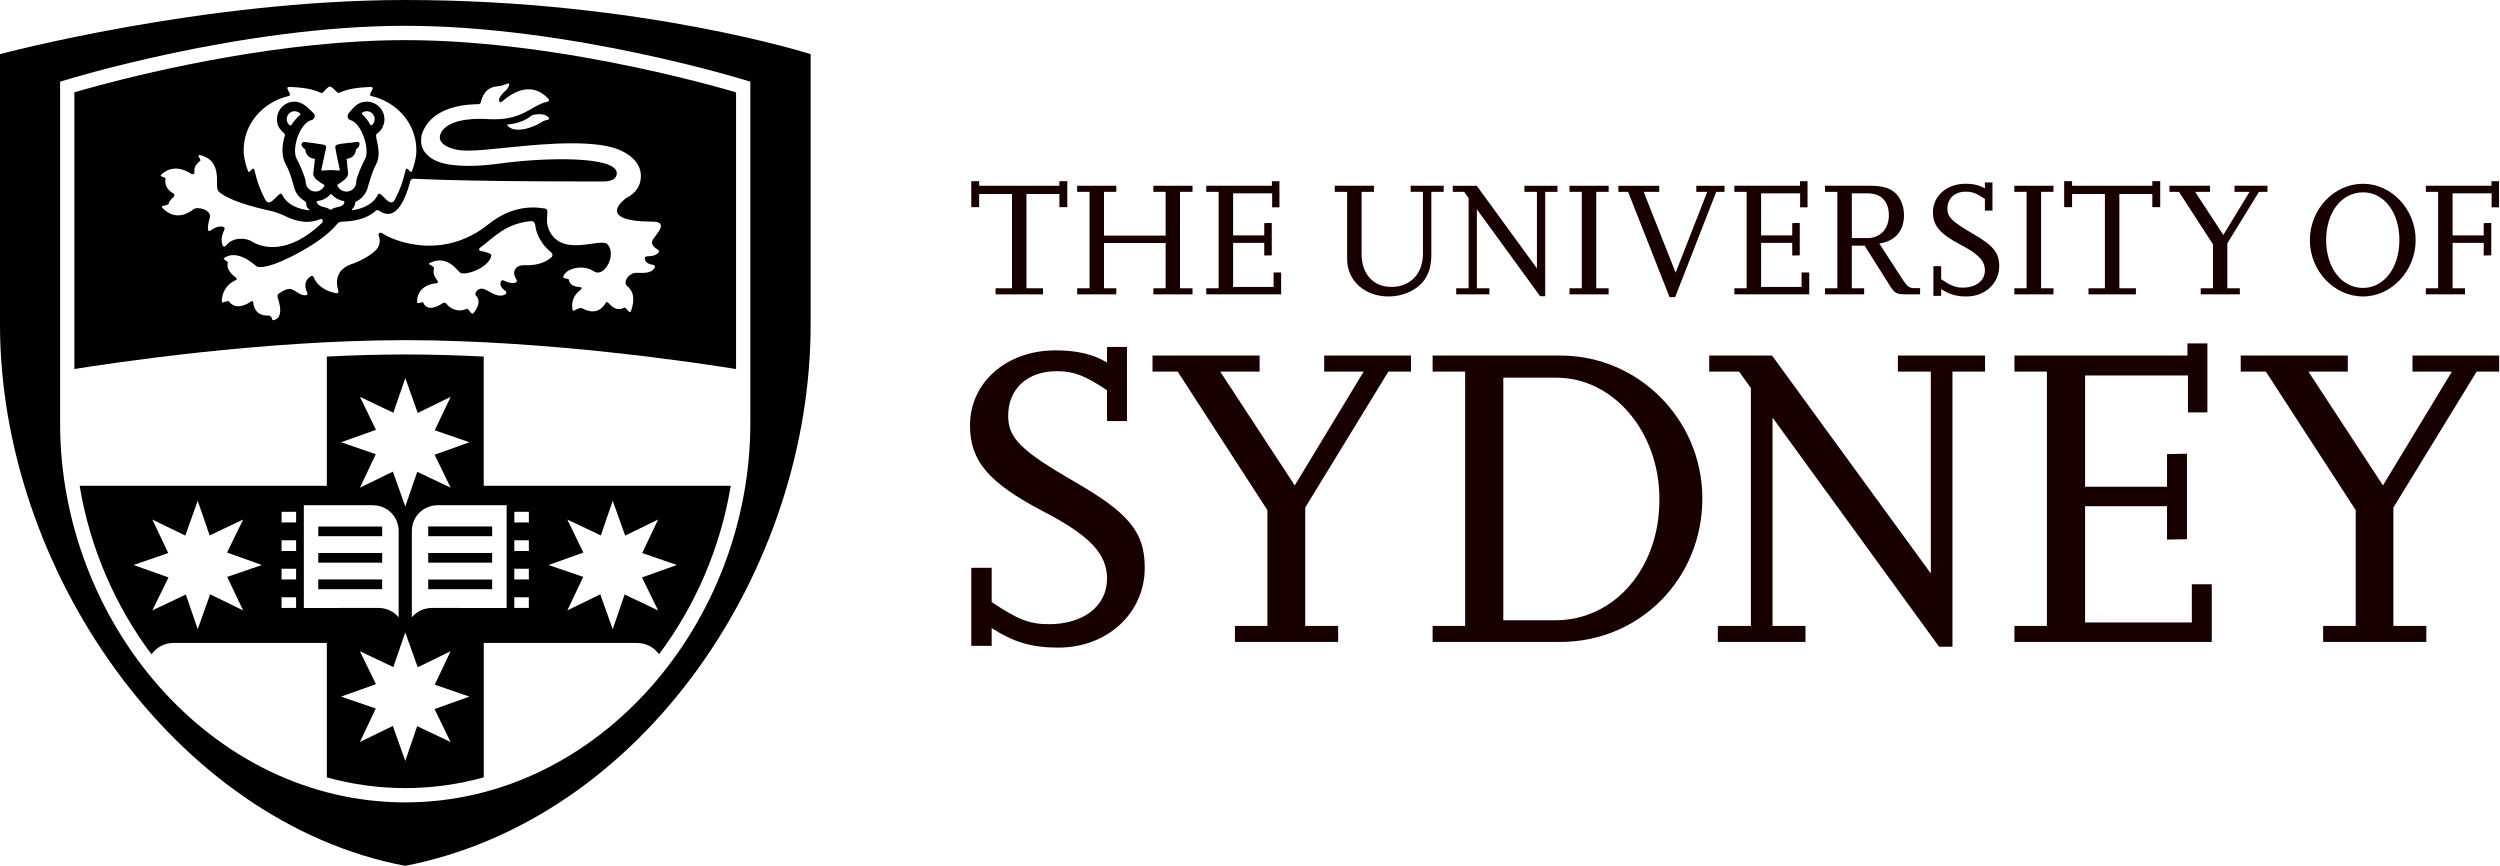 <?xml version="1.0" encoding="UTF-8" standalone="no"?>
<svg
   xmlns:dc="http://purl.org/dc/elements/1.1/"
   xmlns:cc="http://creativecommons.org/ns#"
   xmlns:rdf="http://www.w3.org/1999/02/22-rdf-syntax-ns#"
   xmlns:svg="http://www.w3.org/2000/svg"
   xmlns="http://www.w3.org/2000/svg"
   xmlns:xlink="http://www.w3.org/1999/xlink"
   xmlns:sodipodi="http://sodipodi.sourceforge.net/DTD/sodipodi-0.dtd"
   xmlns:inkscape="http://www.inkscape.org/namespaces/inkscape"
   inkscape:version="1.0beta2 (2b71d25, 2019-12-03)"
   sodipodi:docname="university_of_sydney_blackened.svg"
   id="svg242"
   viewBox="0 0 316.276 109.539"
   height="109.539"
   width="316.276"
   version="1.1">
  <defs
     id="defs246">
    <defs
       id="defs159">
      <rect
         id="XMLID_1_"
         y="29.401"
         width="205.58"
         x="27.209"
         height="71.198" />
    </defs>
    <clipPath
       id="XMLID_3_">
      <use
         xlink:href="#XMLID_1_"
         height="130"
         width="260"
         y="0"
         x="0"
         id="use161" />
    </clipPath>
  </defs>
  <sodipodi:namedview
     fit-margin-bottom="0"
     fit-margin-right="0"
     fit-margin-left="0"
     fit-margin-top="0"
     inkscape:current-layer="svg242"
     inkscape:window-maximized="0"
     inkscape:window-y="23"
     inkscape:window-x="0"
     inkscape:cy="54.769531"
     inkscape:cx="43.200609"
     inkscape:zoom="3.2125"
     showgrid="false"
     id="namedview244"
     inkscape:window-height="766"
     inkscape:window-width="1300"
     inkscape:pageshadow="2"
     inkscape:pageopacity="0"
     guidetolerance="10"
     gridtolerance="10"
     objecttolerance="10"
     borderopacity="1"
     inkscape:document-rotation="0"
     bordercolor="#666666"
     pagecolor="#ffffff" />
  <title
     id="title148">University of Sydney</title>
  <polygon
     style="fill:#190000;fill-opacity:1"
     id="polygon152"
     transform="matrix(1.538,0,0,1.538,-41.861,-45.23)"
     fill="#FFF"
     points="107.11,46.448 107.11,44.311 107.76,44.311 107.76,44.688 114.36,44.688 114.36,44.311 115.01,44.311 115.01,46.448 114.36,46.448 114.36,45.366 111.65,45.366 111.65,53.12 113.01,53.12 113.01,53.621 109.11,53.621 109.11,53.12 110.46,53.12 110.46,45.366 107.76,45.366 107.76,46.448 " />
  <polygon
     style="fill:#190000;fill-opacity:1"
     id="polygon154"
     transform="matrix(1.538,0,0,1.538,-41.861,-45.23)"
     fill="#FFF"
     points="119.04,53.12 119.04,53.621 115.82,53.621 115.82,53.12 116.84,53.12 116.84,45.188 115.82,45.188 115.82,44.688 119.04,44.688 119.04,45.188 118.03,45.188 118.03,48.789 123.1,48.789 123.1,45.188 122.09,45.188 122.09,44.688 125.31,44.688 125.31,45.188 124.28,45.188 124.28,53.12 125.31,53.12 125.31,53.621 122.09,53.621 122.09,53.12 123.1,53.12 123.1,49.397 118.03,49.397 118.03,53.12 " />
  <polygon
     style="fill:#190000;fill-opacity:1"
     id="polygon156"
     transform="matrix(1.538,0,0,1.538,-41.861,-45.23)"
     fill="#FFF"
     points="131.84,44.688 131.84,44.311 132.46,44.311 132.46,46.462 131.86,46.462 131.86,45.311 128.65,45.311 128.65,48.774 131.21,48.774 131.21,47.761 131.83,47.747 131.83,50.413 131.21,50.427 131.21,49.385 128.65,49.385 128.65,53.013 131.98,53.013 131.98,51.821 132.6,51.821 132.6,53.621 126.44,53.621 126.44,53.12 127.46,53.12 127.46,45.188 126.44,45.188 126.44,44.688 " />
  <path
     style="fill:#190000;fill-opacity:1"
     transform="matrix(1.538,0,0,1.538,-41.861,-45.23)"
     fill="#FFF"
     d="m 145.97,45.189 h -1.015 v 5.156 c 0,1.448 -0.515,2.382 -1.636,2.992 -0.57,0.297 -1.22,0.458 -1.883,0.458 -1.96,0 -3.409,-1.299 -3.409,-3.072 v -5.535 h -1.015 v -0.502 h 3.221 v 0.502 h -1.015 v 5.115 c 0,1.638 0.959,2.707 2.463,2.707 1.542,0 2.583,-1.097 2.583,-2.721 v -5.102 h -1.012 v -0.502 h 2.719 v 0.504 z"
     clip-path="url(#XMLID_3_)"
     id="path164"
     inkscape:connector-curvature="0" />
  <polygon
     style="fill:#190000;fill-opacity:1"
     transform="matrix(1.538,0,0,1.538,-41.861,-45.23)"
     points="148.02,45.703 147.66,45.188 146.72,45.188 146.72,44.689 148.69,44.689 153.64,51.483 153.64,45.188 152.61,45.188 152.61,44.689 155.33,44.689 155.33,45.188 154.32,45.188 154.32,53.77 153.9,53.77 148.7,46.624 148.7,53.119 149.73,53.119 149.73,53.621 147,53.621 147,53.119 148.02,53.119 "
     fill="#FFF"
     clip-path="url(#XMLID_3_)"
     id="polygon166" />
  <polygon
     style="fill:#190000;fill-opacity:1"
     transform="matrix(1.538,0,0,1.538,-41.861,-45.23)"
     points="158.52,45.188 158.52,53.12 159.54,53.12 159.54,53.621 156.32,53.621 156.32,53.12 157.33,53.12 157.33,45.188 156.32,45.188 156.32,44.688 159.54,44.688 159.54,45.188 "
     fill="#FFF"
     clip-path="url(#XMLID_3_)"
     id="polygon168" />
  <polygon
     style="fill:#190000;fill-opacity:1"
     transform="matrix(1.538,0,0,1.538,-41.861,-45.23)"
     points="167.65,45.188 166.75,45.188 166.75,44.689 169.07,44.689 169.07,45.188 168.39,45.188 165.01,53.851 164.55,53.851 161.14,45.188 160.34,45.188 160.34,44.689 163.7,44.689 163.7,45.188 162.42,45.188 165.05,51.835 "
     fill="#FFF"
     clip-path="url(#XMLID_3_)"
     id="polygon170" />
  <polygon
     style="fill:#190000;fill-opacity:1"
     transform="matrix(1.538,0,0,1.538,-41.861,-45.23)"
     points="175.9,44.311 175.9,46.462 175.29,46.462 175.29,45.311 172.08,45.311 172.08,48.774 174.64,48.774 174.64,47.761 175.26,47.747 175.26,50.413 174.64,50.427 174.64,49.385 172.08,49.385 172.08,53.013 175.41,53.013 175.41,51.821 176.04,51.821 176.04,53.621 169.88,53.621 169.88,53.12 170.89,53.12 170.89,45.188 169.88,45.188 169.88,44.688 175.28,44.688 175.28,44.311 "
     fill="#FFF"
     clip-path="url(#XMLID_3_)"
     id="polygon172" />
  <path
     style="fill:#190000;fill-opacity:1"
     transform="matrix(1.538,0,0,1.538,-41.861,-45.23)"
     fill="#FFF"
     d="m 185.16,53.621 h -1.15 c -0.798,0 -0.948,-0.082 -1.396,-0.798 l -2.016,-3.208 h -1.056 v 3.504 h 1.015 v 0.501 h -3.22 v -0.5 h 1.014 v -7.931 h -1.014 v -0.501 h 3.762 c 1.313,0 2.056,0.367 2.462,1.205 0.177,0.365 0.273,0.772 0.273,1.205 0,1.313 -0.732,2.153 -2.031,2.342 l 1.948,3.004 c 0.324,0.501 0.542,0.663 0.881,0.663 h 0.527 v 0.514 z m -5.617,-4.629 h 1.298 c 1.029,0 1.748,-0.757 1.748,-1.869 0,-1.162 -0.637,-1.813 -1.775,-1.813 h -1.271 z"
     clip-path="url(#XMLID_3_)"
     id="path174"
     inkscape:connector-curvature="0" />
  <path
     style="fill:#190000;fill-opacity:1"
     transform="matrix(1.538,0,0,1.538,-41.861,-45.23)"
     fill="#FFF"
     d="m 186.89,53.743 h -0.637 v -2.436 h 0.637 v 1.068 c 0.826,0.555 1.19,0.692 1.786,0.692 1.083,0 1.813,-0.57 1.813,-1.421 0,-0.772 -0.527,-1.341 -1.987,-2.1 -1.707,-0.894 -2.287,-1.57 -2.287,-2.679 0,-1.34 1.137,-2.343 2.666,-2.343 0.676,0 1.176,0.122 1.608,0.38 v -0.488 h 0.623 v 2.314 h -0.623 v -0.959 c -0.688,-0.461 -1.028,-0.596 -1.57,-0.596 -0.919,0 -1.514,0.555 -1.514,1.393 0,0.691 0.393,1.084 2.084,2.059 1.691,0.975 2.178,1.569 2.178,2.679 0,1.408 -1.162,2.489 -2.692,2.489 -0.853,0 -1.408,-0.175 -2.084,-0.608 v 0.556 z"
     clip-path="url(#XMLID_3_)"
     id="path176"
     inkscape:connector-curvature="0" />
  <polygon
     style="fill:#190000;fill-opacity:1"
     transform="matrix(1.538,0,0,1.538,-41.861,-45.23)"
     points="195.11,45.188 195.11,53.12 196.13,53.12 196.13,53.621 192.91,53.621 192.91,53.12 193.92,53.12 193.92,45.188 192.91,45.188 192.91,44.688 196.13,44.688 196.13,45.188 "
     fill="#FFF"
     clip-path="url(#XMLID_3_)"
     id="polygon178" />
  <polygon
     style="fill:#190000;fill-opacity:1"
     transform="matrix(1.538,0,0,1.538,-41.861,-45.23)"
     points="197.66,44.311 197.66,44.688 204.26,44.688 204.26,44.311 204.91,44.311 204.91,46.448 204.26,46.448 204.26,45.366 201.55,45.366 201.55,53.12 202.91,53.12 202.91,53.621 199.01,53.621 199.01,53.12 200.36,53.12 200.36,45.366 197.66,45.366 197.66,46.448 197.01,46.448 197.01,44.311 "
     fill="#FFF"
     clip-path="url(#XMLID_3_)"
     id="polygon180" />
  <polygon
     style="fill:#190000;fill-opacity:1"
     transform="matrix(1.538,0,0,1.538,-41.861,-45.23)"
     points="209.01,45.188 207.78,45.188 210.1,48.736 212.26,45.188 211.02,45.188 211.02,44.688 213.73,44.688 213.73,45.188 213.03,45.188 210.43,49.425 210.43,53.12 211.46,53.12 211.46,53.621 208.24,53.621 208.24,53.12 209.25,53.12 209.25,49.507 206.45,45.188 205.67,45.188 205.67,44.688 209.01,44.688 "
     fill="#FFF"
     clip-path="url(#XMLID_3_)"
     id="polygon182" />
  <path
     style="fill:#190000;fill-opacity:1"
     transform="matrix(1.538,0,0,1.538,-41.861,-45.23)"
     fill="#FFF"
     d="m 217.22,49.167 c 0,-2.545 1.977,-4.642 4.37,-4.642 2.355,0 4.333,2.111 4.333,4.629 0,2.518 -1.978,4.641 -4.333,4.641 -2.38,10e-4 -4.37,-2.11 -4.37,-4.628 m 1.34,-0.012 c 0,2.287 1.273,3.938 3.03,3.938 1.732,0 2.993,-1.665 2.993,-3.938 0,-2.274 -1.261,-3.925 -2.978,-3.925 -1.772,0 -3.045,1.623 -3.045,3.925"
     clip-path="url(#XMLID_3_)"
     id="path184"
     inkscape:connector-curvature="0" />
  <polygon
     style="fill:#190000;fill-opacity:1"
     transform="matrix(1.538,0,0,1.538,-41.861,-45.23)"
     points="232.78,44.311 232.78,46.462 232.17,46.462 232.17,45.311 228.96,45.311 228.96,48.774 231.52,48.774 231.52,47.761 232.14,47.747 232.14,50.413 231.52,50.427 231.52,49.385 228.96,49.385 228.96,53.12 229.98,53.12 229.98,53.621 226.76,53.621 226.76,53.12 227.77,53.12 227.77,45.188 226.76,45.188 226.76,44.688 232.16,44.688 232.16,44.311 "
     fill="#FFF"
     clip-path="url(#XMLID_3_)"
     id="polygon186" />
  <path
     style="fill:#190000;fill-opacity:1"
     transform="matrix(1.538,0,0,1.538,-41.861,-45.23)"
     fill="#FFF"
     d="m 108.79,82.534 h -1.677 v -6.42 h 1.677 v 2.817 c 2.176,1.463 3.14,1.82 4.708,1.82 2.854,0 4.78,-1.498 4.78,-3.746 0,-2.033 -1.391,-3.531 -5.243,-5.529 -4.494,-2.353 -6.028,-4.138 -6.028,-7.077 0,-3.532 2.997,-6.171 7.026,-6.171 1.783,0 3.104,0.32 4.245,0.999 v -1.284 h 1.641 v 6.098 h -1.641 v -2.532 c -1.819,-1.211 -2.711,-1.567 -4.138,-1.567 -2.426,0 -3.993,1.461 -3.993,3.672 0,1.82 1.032,2.863 5.49,5.438 4.461,2.568 5.744,4.138 5.744,7.063 0,3.709 -3.069,6.563 -7.098,6.563 -2.247,0 -3.71,-0.464 -5.493,-1.604 z"
     clip-path="url(#XMLID_3_)"
     id="path188"
     inkscape:connector-curvature="0" />
  <polygon
     style="fill:#190000;fill-opacity:1"
     transform="matrix(1.538,0,0,1.538,-41.861,-45.23)"
     points="130.83,59.975 127.59,59.975 133.72,69.338 139.39,59.975 136.14,59.975 136.14,58.655 143.28,58.655 143.28,59.975 141.42,59.975 134.58,71.157 134.58,80.895 137.29,80.895 137.29,82.213 128.8,82.213 128.8,80.895 131.47,80.895 131.47,71.371 124.09,59.975 122.02,59.975 122.02,58.655 130.83,58.655 "
     fill="#FFF"
     clip-path="url(#XMLID_3_)"
     id="polygon190" />
  <path
     style="fill:#190000;fill-opacity:1"
     transform="matrix(1.538,0,0,1.538,-41.861,-45.23)"
     fill="#FFF"
     d="m 145.06,82.213 v -1.319 h 2.675 V 59.975 h -2.675 v -1.32 h 10.522 c 6.42,0 11.664,5.279 11.664,11.753 0,6.597 -5.136,11.805 -11.7,11.805 z m 5.815,-1.784 h 4.281 c 4.885,0 8.595,-4.315 8.558,-9.984 0,-5.512 -3.78,-9.971 -8.487,-9.971 h -4.352 z"
     clip-path="url(#XMLID_3_)"
     id="path192"
     inkscape:connector-curvature="0" />
  <polygon
     style="fill:#190000;fill-opacity:1"
     transform="matrix(1.538,0,0,1.538,-41.861,-45.23)"
     points="171.24,61.331 170.27,59.977 167.81,59.977 167.81,58.656 172.98,58.656 186.04,76.578 186.04,59.977 183.33,59.977 183.33,58.656 190.5,58.656 190.5,59.977 187.82,59.977 187.82,82.606 186.72,82.606 173.02,63.756 173.02,80.893 175.73,80.893 175.73,82.213 168.52,82.213 168.52,80.893 171.24,80.893 "
     fill="#FFF"
     clip-path="url(#XMLID_3_)"
     id="polygon194" />
  <polygon
     style="fill:#190000;fill-opacity:1"
     transform="matrix(1.538,0,0,1.538,-41.861,-45.23)"
     points="208.79,57.657 208.79,63.329 207.19,63.329 207.19,60.295 198.73,60.295 198.73,69.444 205.47,69.444 205.47,66.763 207.11,66.727 207.11,73.759 205.47,73.795 205.47,71.048 198.73,71.048 198.73,80.608 207.51,80.608 207.51,77.469 209.15,77.469 209.15,82.213 192.92,82.213 192.92,80.895 195.59,80.895 195.59,59.975 192.92,59.975 192.92,58.655 207.15,58.655 207.15,57.657 "
     fill="#FFF"
     clip-path="url(#XMLID_3_)"
     id="polygon196" />
  <polygon
     style="fill:#190000;fill-opacity:1"
     transform="matrix(1.538,0,0,1.538,-41.861,-45.23)"
     points="220.34,59.975 217.1,59.975 223.23,69.338 228.9,59.975 225.66,59.975 225.66,58.655 232.79,58.655 232.79,59.975 230.94,59.975 224.09,71.157 224.09,80.895 226.8,80.895 226.8,82.213 218.31,82.213 218.31,80.895 220.99,80.895 220.99,71.371 213.6,59.975 211.53,59.975 211.53,58.655 220.34,58.655 "
     fill="#FFF"
     clip-path="url(#XMLID_3_)"
     id="polygon198" />
  <path
     inkscape:connector-curvature="0"
     d="M 51.273,0 C 25.584,0 0,6.85 0,6.85 v 34.225 c 0,30.849 22.064,62.922 51.264,68.465 30.28,-5.928 51.289,-37.614 51.289,-68.465 V 15.623 6.85 C 102.553,6.85 81.123,0 51.273,0 Z m -0.01,3.264 c 20.871,0.006 43.021,6.875 43.021,6.875 l 0.641,0.195 v 43.232 c -0.003,25.114 -19.069,47.919 -43.652,47.945 h -0.016 C 26.675,101.486 7.607,78.682 7.604,53.568 V 10.334 l 0.641,-0.195 c 0.037,-0.009 22.155,-6.869 43.02,-6.875 z"
     style="stroke-width:1.538"
     id="path200" />
  <path
     inkscape:connector-curvature="0"
     d="m 51.266,44.844 c -3.302,0 -6.64,0.099 -9.918,0.264 V 61.461 H 10.076 c 1.303,7.848 4.497,15.199 9.088,21.314 0.62,-0.869 1.636,-1.439 2.783,-1.439 h 19.4 v 17.012 c 3.171,0.872 6.481,1.354 9.91,1.354 v 0.141 h 0.016 v -0.141 c 3.432,0.002 6.75,-0.479 9.926,-1.359 v -17.004 h 19.404 c 1.137,0 2.147,0.564 2.771,1.43 4.585,-6.115 7.774,-13.465 9.074,-21.307 h -31.25 V 45.109 C 57.915,44.943 54.573,44.844 51.266,44.844 Z m 0.01,2.982 1.568,4.416 4.168,-2.035 -2.01,4.232 4.391,1.51 -4.412,1.578 2.031,4.17 -4.227,-2.006 -1.51,4.385 -1.574,-4.41 -4.162,2.031 2.002,-4.238 -4.385,-1.51 4.408,-1.572 -2.025,-4.17 4.225,2.008 z m -26.262,15.527 1.51,4.383 4.234,-2.01 -2.033,4.178 4.406,1.574 -4.387,1.506 2.014,4.238 -4.174,-2.033 -1.57,4.412 -1.502,-4.389 -4.24,2.01 2.045,-4.172 -4.42,-1.572 4.385,-1.514 -2.01,-4.238 4.17,2.031 z m 52.5,0 1.578,4.404 4.166,-2.031 -2.01,4.238 4.383,1.514 -4.412,1.572 2.039,4.172 -4.238,-2.01 -1.506,4.389 -1.574,-4.412 -4.168,2.033 2.014,-4.238 -4.389,-1.506 4.408,-1.574 -2.033,-4.178 4.24,2.01 z M 38.438,63.914 h 8.184 c 0.154,-0.023 0.339,0 0.502,0 1.872,0 3.309,1.442 3.309,3.279 v 10.896 c -0.608,-0.72 -1.523,-1.178 -2.543,-1.178 -0.135,0 -6.887,0.006 -9.451,0.006 z m 16.965,0 c 0.165,0 0.349,-0.023 0.508,0 h 8.182 v 13.004 c -2.562,0 -9.316,-0.006 -9.447,-0.006 -1.023,0 -1.934,0.458 -2.545,1.178 v -10.896 c -10e-7,-1.837 1.437,-3.279 3.303,-3.279 z m -19.781,0.83 h 1.84 v 1.355 h -1.84 z m 29.447,0 h 1.838 v 1.355 h -1.838 z m -10.893,1.861 v 1.227 h 8.086 v -1.227 z m -13.91,0.004 v 1.229 h 8.086 v -1.229 z m -4.645,1.744 h 1.84 v 1.35 h -1.84 z m 29.447,0 h 1.838 v 1.35 h -1.838 z m -10.893,1.605 v 1.227 h 8.086 v -1.227 z m -13.91,0.002 v 1.227 h 8.086 v -1.227 z m -4.645,1.994 h 1.84 v 1.354 h -1.84 z m 29.447,0 h 1.838 v 1.354 h -1.838 z m -24.803,1.357 v 1.225 h 8.086 v -1.225 z m 13.91,0.004 v 1.225 h 8.086 v -1.225 z m -18.555,2.248 h 1.84 v 1.346 h -1.84 z m 29.447,0 h 1.838 v 1.346 h -1.838 z m -13.793,4.441 1.576,4.414 4.158,-2.033 -2.006,4.236 4.385,1.506 -4.408,1.578 2.029,4.17 -4.229,-2.006 -1.506,4.396 -1.574,-4.428 -4.168,2.037 2.01,-4.234 -4.387,-1.514 4.408,-1.574 -2.031,-4.168 4.227,2.01 z"
     style="stroke-width:1.538"
     id="path204" />
  <path
     transform="translate(-41.861,-45.23)"
     inkscape:connector-curvature="0"
     d="m 93.125,50.307 c -15.365,-0.003 -31.617,3.821 -38.752,5.734 -1.425,0.382 -2.485,0.689 -3.102,0.867 V 91.916 C 55.896,91.174 75.011,88.267 93.125,88.264 c 18.118,0.003 37.223,2.906 41.854,3.652 V 56.908 c -0.623,-0.18 -1.681,-0.487 -3.105,-0.867 -2.377,-0.637 -5.77,-1.482 -9.799,-2.336 -8.066,-1.703 -18.712,-3.398 -28.949,-3.398 z m 13.094,5.49 c 0.049,0.022 0.07,0.075 0.053,0.156 -0.045,0.203 -0.139,0.475 -0.373,0.678 -1.106,0.948 -0.941,1.385 -0.811,1.51 0.079,0.06 0.178,0.029 0.26,-0.051 3.348,-2.917 5.299,-0.984 5.895,-0.354 0.097,0.112 0.124,0.291 -0.07,0.34 -2.274,0.511 -3.148,2.539 -7.793,2.211 -0.565,-0.037 -4.369,-0.227 -5.578,1.496 -0.695,1.002 -0.211,1.936 1.842,2.389 1.558,0.342 5.194,-0.186 6.908,-0.326 1.678,-0.138 8.993,-1.052 12.83,0.051 1.618,0.463 3.969,1.767 3.5,4.221 -0.305,1.549 -1.795,2.16 -1.795,2.16 0,0 -4.205,2.962 3.344,2.994 2.342,0.011 0.038,1.939 -0.082,2.504 -0.083,0.411 0.294,0.78 0.662,0.994 0.278,0.145 0.286,0.323 0.08,0.508 -0.218,0.191 -0.543,0.364 -1.332,0.381 -0.342,0.003 -0.338,0.219 -0.311,0.367 0.048,0.36 0.454,0.637 1.014,0.703 0.303,0.078 0.354,0.28 0.086,0.564 -0.466,0.485 -1.089,0.485 -2.145,0.449 -0.994,-0.035 -1.786,1.171 -1.203,1.674 0.392,0.338 1.198,1.089 0.506,3.123 -0.22,0.617 -0.595,-0.563 -0.912,-0.377 -0.825,0.489 -1.54,-0.128 -1.914,-0.572 -0.162,-0.189 -0.306,-0.195 -0.414,0 -0.332,0.575 -1.198,1.591 -2.947,0.645 -0.382,-0.203 -1.164,0.491 -1.209,0.256 -0.286,-1.362 0.414,-2.169 1.008,-2.592 0.059,-0.049 0.29,-0.358 -0.098,-0.348 -0.594,-0.031 -1.313,-0.225 -1.395,-0.945 -0.012,-0.154 -0.755,-0.118 -0.715,-0.324 0.174,-1.002 2.376,-1.726 3.893,-0.723 1.283,0.851 2.895,-2.044 1.736,-3.402 -0.837,-0.975 -5.737,1.756 -7.404,-1.793 -0.669,-1.429 0.17,-2.648 -0.512,-2.746 -0.68,-0.097 -3.76,-0.764 -7.18,1.986 -5.78,4.649 -12.044,2.117 -13.518,1.08 -0.229,-0.072 -0.457,0.112 -0.357,0.348 0.235,0.597 0.133,1.156 -0.154,1.582 -0.602,0.911 -2.677,1.84 -3.045,1.949 -2.432,0.711 -2.175,2.578 -1.92,3.404 0.075,0.252 -0.016,0.402 -0.279,0.355 -0.745,-0.137 -2.248,-0.594 -2.84,-2.057 -0.065,-0.168 -0.232,-0.172 -0.436,-0.029 -0.905,0.643 -0.585,1.582 -0.371,2 0.082,0.163 0.036,0.319 -0.178,0.344 -0.831,0.1 -1.425,-0.867 -2.139,-0.799 -0.466,0.046 -1.01,0.405 -1.309,0.611 -0.146,0.092 -0.166,0.328 -0.078,0.594 0.909,2.697 -0.583,2.786 -0.672,2.74 -0.109,-0.06 -0.047,-0.509 -0.482,-0.578 -1.462,0.082 -1.881,-0.875 -1.959,-1.58 -0.031,-0.229 -0.118,-0.308 -0.275,-0.203 -0.554,0.388 -1.92,1.147 -2.777,0.031 -0.125,-0.162 -0.532,0.006 -0.754,0.102 -0.177,0.075 -0.183,-0.216 -0.176,-0.307 0.102,-1.537 1.141,-2.231 1.717,-2.5 0.209,-0.097 0.232,-0.209 0.064,-0.334 -0.463,-0.345 -1.28,-1.087 -1.021,-1.895 0.045,-0.151 -0.682,-0.44 -0.5,-0.57 1.68,-1.22 3.842,0.803 4.117,1.023 0.289,0.229 1.816,0.279 5.715,-1.916 2.48,-1.391 3.778,-2.547 4.484,-3.424 0.088,-0.103 0.27,-0.288 0.518,-0.293 1.571,-0.054 3.128,-0.288 4.342,-1.355 0.2,-0.211 0.408,-0.084 0.492,-0.027 2.229,1.552 3.381,-1.883 3.84,-3.455 0.06,-0.32 0.126,-0.583 0.465,-0.6 8.214,0.394 23.781,0.34 23.781,0.34 0,0 2.055,0.162 1.945,-1.113 -0.163,-2.045 -8.653,-2.003 -14.994,-1.129 -2.302,0.318 -5.642,0.501 -7.619,-0.266 -0.82,-0.317 -1.484,-0.828 -1.852,-1.479 -0.394,-0.834 -0.294,-1.335 -0.219,-1.861 0.098,-0.385 0.288,-0.79 0.551,-1.219 1.625,-2.511 5.383,-2.703 6.551,-2.703 0.225,0 0.367,-0.095 0.395,-0.26 0.118,-0.58 0.554,-1.921 2.129,-2.006 0.445,-0.029 0.896,-0.197 1.176,-0.324 0.094,-0.042 0.17,-0.051 0.219,-0.029 z m -22.639,0.385 c 0.05,-0.006 0.108,0.001 0.158,0.039 0.571,0.352 0.771,0.864 1.047,0.744 1.438,-0.689 3.332,-0.689 3.906,-0.729 0.923,-0.057 -0.474,1 0.16,1.145 3.263,0.758 5.684,3.529 5.684,6.83 0,0.955 -0.234,1.843 -0.561,2.676 -0.175,0.445 -0.641,-0.829 -0.816,-0.084 -0.318,1.346 -0.646,2.353 -1.354,3.693 -0.678,1.26 -1.799,-1.38 -2.148,-0.631 -0.629,1.328 -2.107,1.785 -3.141,1.945 -0.117,0.012 -0.226,-0.003 -0.084,-0.137 0.052,-0.052 0.3,-0.284 0.369,-0.756 0.008,-0.049 -0.022,-0.124 0.09,-0.172 0.777,-0.372 1.367,-1.095 1.539,-1.969 0.246,-0.811 0.578,-1.966 0.975,-2.68 0.882,-1.574 -0.191,-3.484 0.084,-3.908 0.605,-0.392 1.008,-1.082 1.008,-1.863 0,-1.234 -1.004,-2.236 -2.229,-2.236 -0.668,0 -1.264,0.295 -1.664,0.754 l -0.064,0.061 c -0.203,0.218 -0.403,0.442 -0.578,0.678 -0.203,0.258 -0.156,0.728 0.191,0.822 1.523,0.397 2.515,3.823 1.895,4.936 -0.275,0.494 -1.117,2.338 -1.117,2.875 0,0.691 -0.553,1.252 -1.244,1.252 -0.529,0 -0.974,-0.328 -1.162,-0.814 0,0 0.023,-0.041 0.027,-0.055 0.423,-0.262 1.348,-0.82 1.348,-1.396 L 85.715,65.322 c 0.755,-0.091 1.106,-0.5 1.197,-1.219 0.069,-0.045 0.139,-0.098 0.197,-0.148 0.254,-0.232 0.42,-0.855 -0.121,-0.768 -0.771,0.145 -1.646,0.116 -2.492,0.352 -0.112,0.031 -0.194,0.131 -0.217,0.24 -0.037,0.163 0.46,2.43 0.572,2.932 0.006,0.055 -0.031,0.092 -0.059,0.092 -0.345,-0.031 -0.957,-0.061 -1.107,-0.061 -0.148,0.003 -0.749,0.037 -1.105,0.066 -0.037,0 -0.088,-0.046 -0.072,-0.092 0.114,-0.535 0.609,-2.789 0.609,-2.789 0.009,-0.097 -4.27e-4,-0.193 -0.053,-0.271 -0.165,-0.214 -2.371,-0.401 -2.67,-0.461 -0.125,-0.023 -0.251,0.028 -0.328,0.131 -0.22,0.312 0.164,0.66 0.408,0.805 0.094,0.695 0.463,1.099 1.193,1.189 0.011,0.009 0.024,0.034 0.033,0.037 -0.023,0.125 -0.211,1.86 -0.211,1.869 0,0.602 0.913,1.109 1.367,1.375 0.022,0.031 0.055,0.068 0.062,0.111 -0.22,0.437 -0.651,0.748 -1.146,0.748 -0.686,0.003 -1.24,-0.557 -1.24,-1.248 0,-0.443 -0.826,-2.371 -1.139,-2.893 -0.658,-1.146 0.323,-4.515 1.904,-4.912 0.342,-0.082 0.513,-0.58 0.248,-0.84 -0.66,-0.657 -1.413,-1.479 -2.418,-1.479 -1.231,0 -2.225,1.002 -2.225,2.236 0,1.412 1.081,1.635 1.006,2.025 -0.435,1.309 -0.441,2.74 0.146,3.748 0.408,0.698 0.718,1.811 0.961,2.609 0.151,0.82 0.647,1.518 1.346,1.926 0.348,0.203 0.178,0.473 0.324,0.766 0.065,0.142 0.182,0.233 0.27,0.312 0.148,0.114 0.032,0.136 -0.088,0.119 -1.042,-0.129 -2.642,-0.568 -3.305,-1.965 -0.348,-0.748 -1.475,1.889 -2.143,0.629 -0.712,-1.34 -1.04,-2.345 -1.355,-3.691 -0.172,-0.745 -0.642,0.529 -0.82,0.084 -0.325,-0.834 -0.557,-1.722 -0.557,-2.676 0,-3.302 2.425,-6.072 5.684,-6.83 0.629,-0.145 -0.733,-1.194 0.156,-1.146 0.585,0.034 2.495,0.041 3.941,0.746 0.275,0.118 0.445,-0.409 0.996,-0.76 0.021,-0.015 0.063,-0.034 0.113,-0.041 z m -4.453,3.119 c 0.266,0 0.509,0.106 0.689,0.275 0.075,0.055 0.034,0.185 -0.008,0.221 -0.428,0.348 -0.798,0.788 -1.098,1.268 -0.018,0.031 -0.122,0.067 -0.207,0.012 -0.223,-0.188 -0.367,-0.465 -0.367,-0.779 0,-0.551 0.443,-0.996 0.99,-0.996 z m 9.141,0 c 0.551,0 0.994,0.443 0.994,0.994 0,0.311 -0.143,0.586 -0.363,0.768 -0.06,0.055 -0.17,-0.006 -0.191,-0.059 -0.286,-0.511 -0.628,-0.968 -1.039,-1.318 -0.035,-0.032 -0.026,-0.162 0.016,-0.191 0.162,-0.125 0.364,-0.193 0.584,-0.193 z m 21.641,0.379 c 0.432,-0.026 0.962,0.037 1.352,0.391 0.088,0.083 0.107,0.276 -0.104,0.312 -0.231,0.043 -0.555,0.142 -0.91,0.379 -0.685,0.457 -3.415,1.593 -4.266,0.227 0,0 1.912,-0.065 3.16,-1.168 0,0 0.335,-0.115 0.768,-0.141 z m -42.758,5.16 c 3.143,0.791 1.719,4.052 2.373,4.627 1.202,1.074 4.103,1.917 6.834,2.5 0.234,0.051 1.081,0.354 1.26,0.449 2.202,1.125 3.553,1.014 4.744,0.545 0.385,-0.145 0.377,0.337 0.246,0.459 -4.374,4.177 -7.706,3.118 -8.883,2.359 -0.817,-0.523 -2.494,-0.543 -3.27,0.531 -0.132,0.132 -0.368,0.214 -0.465,-0.131 -0.232,-0.803 0.022,-1.325 0.258,-1.906 0.149,-0.302 -0.223,-0.387 -0.354,-0.387 -0.677,0 -0.96,0.22 -1.455,0.537 -0.312,0.222 -0.408,-0.392 -0.037,-1.643 0.297,-0.985 -1.626,-1.513 -2.086,-1.053 -0.648,0.505 -2.305,1.492 -3.92,-0.211 -0.323,-0.342 0.736,-0.225 0.799,-0.525 0.097,-0.438 0.502,-0.704 0.668,-0.883 0.091,-0.132 0.091,-0.336 -0.072,-0.414 -0.5,-0.269 -1.179,-0.842 -0.99,-1.902 0.025,-0.151 -0.842,-0.204 -0.553,-0.469 1.515,-1.405 3.173,-0.529 3.838,-0.08 0.115,0.043 0.355,0.066 0.373,-0.16 0.054,-0.454 -0.185,-0.753 0.729,-1.512 0.175,-0.148 -0.529,-0.762 -0.037,-0.732 z m 16.578,4.953 c 0.042,-0.002 0.091,0.015 0.135,0.068 0.365,0.406 0.878,0.702 1.445,0.793 0.071,0.011 0.17,0.071 0.105,0.254 -0.235,0.631 -1.122,0.419 -1.596,0.807 -0.052,0.045 -0.193,0.046 -0.236,0.014 -0.468,-0.4 -1.349,-0.204 -1.635,-0.891 -0.023,-0.054 -0.022,-0.164 0.105,-0.184 0.623,-0.068 1.179,-0.373 1.582,-0.816 0.017,-0.021 0.052,-0.043 0.094,-0.045 z m 25.277,3.414 c 0.388,-0.04 0.542,0.283 0.555,0.439 0.063,0.495 0.19,0.98 0.404,1.434 0.463,0.98 1.017,1.587 1.578,2.035 0.277,0.218 0.246,0.52 0.092,0.654 -0.588,0.515 -1.635,1.074 -3.297,1.014 -0.702,-0.029 -1.042,0.172 -1.219,0.381 -0.102,0.142 -0.168,0.317 -0.182,0.354 -0.094,0.345 0.034,0.715 0.219,1.006 0.182,0.255 0.111,0.42 -0.164,0.484 -0.272,0.072 -0.637,0.079 -1.35,-0.266 -0.312,-0.151 -0.402,0.041 -0.443,0.186 -0.118,0.349 0.108,0.775 0.574,1.086 0.238,0.209 0.198,0.414 -0.178,0.545 -0.626,0.222 -1.191,-0.068 -2.109,-0.576 -0.542,-0.302 -0.96,-0.351 -1.324,0.078 -0.206,0.24 -0.187,0.459 -0.068,0.584 0.36,0.354 0.575,1.066 -0.318,2.189 -0.295,0.371 -0.612,-0.657 -0.885,-0.535 -1.22,0.571 -2.221,-0.176 -2.598,-0.689 -0.083,-0.105 -0.254,-0.137 -0.463,0 -0.611,0.408 -1.918,1.082 -2.424,-0.098 -0.078,-0.169 -0.796,0.271 -0.787,-0.066 0.026,-1.952 1.72,-2.318 2.441,-2.381 0.22,-0.023 0.263,-0.128 0.146,-0.307 -0.289,-0.423 -0.638,-0.927 -0.447,-1.51 0.134,-0.432 -0.975,-0.533 -0.518,-0.756 2.231,-1.112 3.478,1.019 3.865,1.248 0.648,0.372 3.56,-0.578 3.914,-2.156 0.075,-0.309 -0.677,-0.447 -1.428,-0.635 -0.138,-0.032 -0.214,-0.205 0.033,-0.402 1.768,-1.315 3.184,-3.023 6.379,-3.34 z"
     style="stroke-width:1.538"
     clip-path="url(#XMLID_3_)"
     id="path234" />
</svg>
